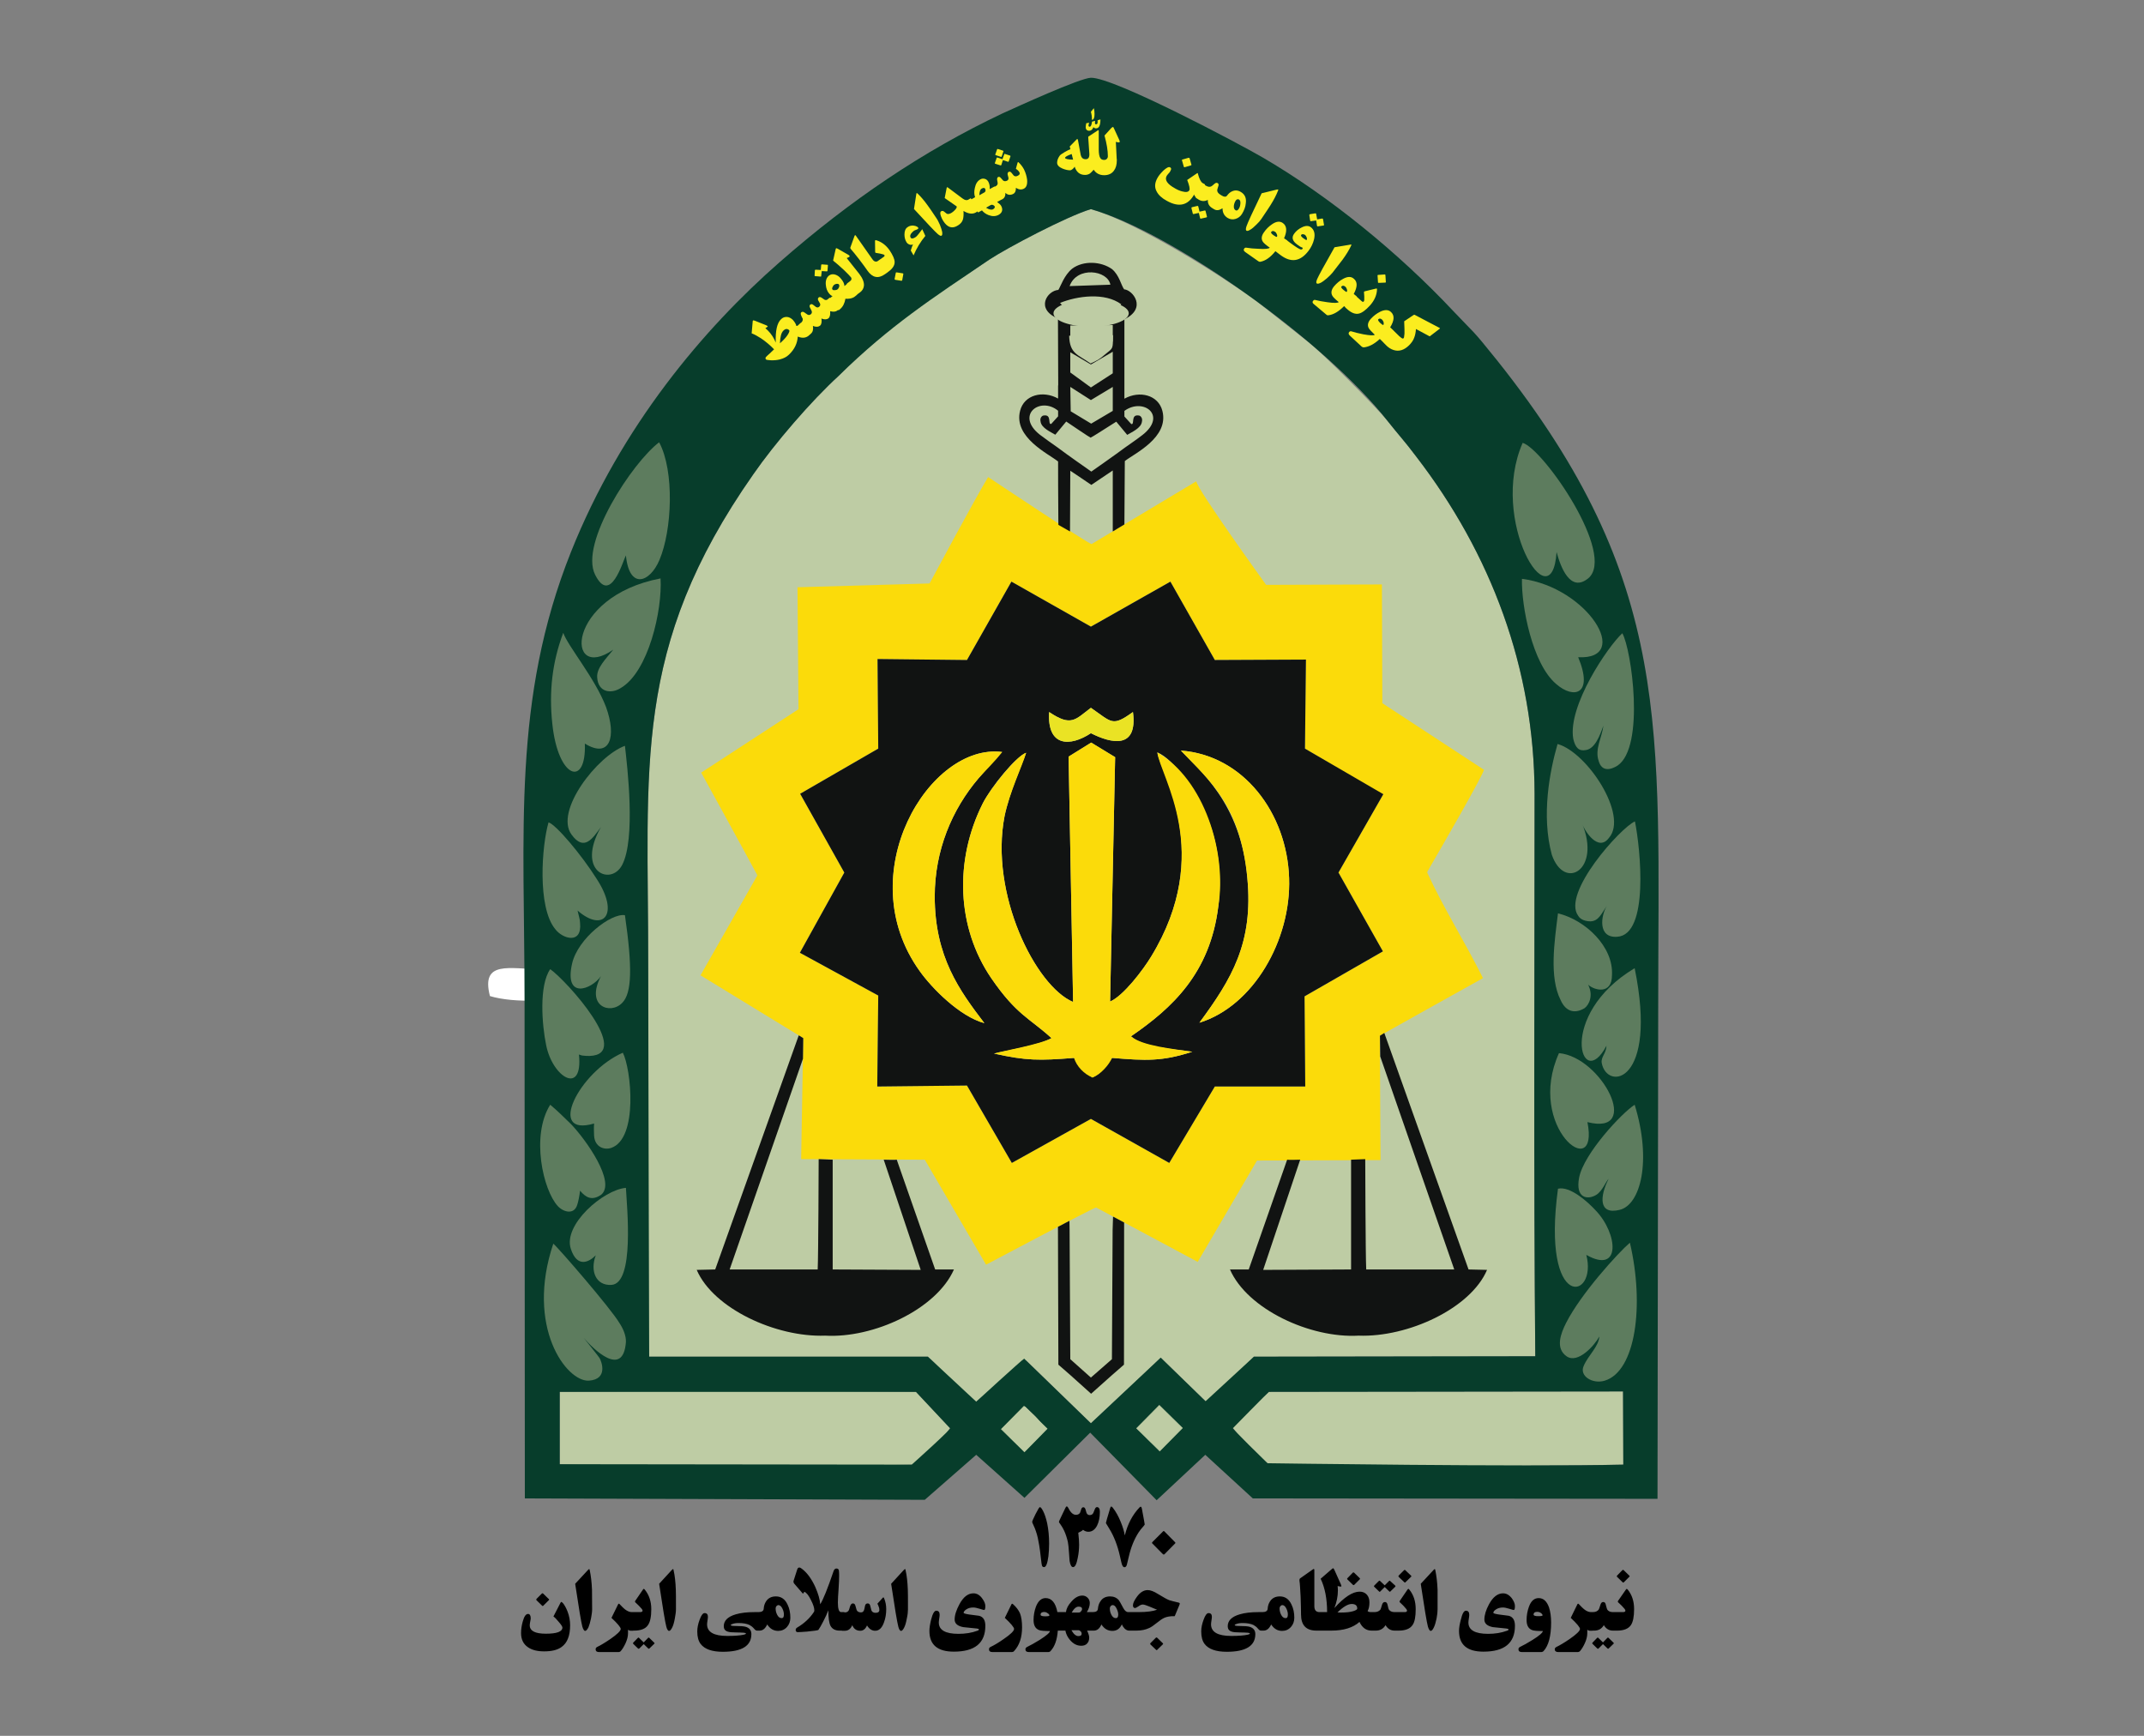 <?xml version="1.0" encoding="utf-8"?>
<!-- Generator: Adobe Illustrator 17.0.0, SVG Export Plug-In . SVG Version: 6.00 Build 0)  -->
<!DOCTYPE svg PUBLIC "-//W3C//DTD SVG 1.1//EN" "http://www.w3.org/Graphics/SVG/1.1/DTD/svg11.dtd">
<svg version="1.1" id="Layer_1" xmlns="http://www.w3.org/2000/svg" xmlns:xlink="http://www.w3.org/1999/xlink" x="0px" y="0px"
	 width="1190.551px" height="963.78px" viewBox="0 14.173 1190.551 963.78" enable-background="new 0 14.173 1190.551 963.78"
	 xml:space="preserve">
<rect x="0" y="14.173" width="1190.551" height="963.78" fill="#808080" stroke="none"/>
<g>
	<path fill-rule="evenodd" clip-rule="evenodd" fill="#FFFFFF" d="M272.059,567.218c13.701,4.124,37.754,3.036,48.963-1.478
		l0.467-13.468h-15.958h-5.371C283.269,552.272,266.844,547.056,272.059,567.218L272.059,567.218z"/>
	<path fill-rule="evenodd" clip-rule="evenodd" fill="#BECCA4" d="M593.003,691.144c0.233,0.233,0.622,0.467,0.622,1.011
		c0,0.778,0.314,0.778,0.314,1.322c1.164,5.683,0.622,69.827,0.386,75.274l11.21,10.121c5.916-2.569,8.174-5.449,12.221-11.91
		c0-14.634,5.683-83.37-9.341-83.37c-1.167,0-3.969,0.778-8.951,3.347C592.069,691.144,595.884,687.483,593.003,691.144
		L593.003,691.144z"/>
	<path fill-rule="evenodd" clip-rule="evenodd" fill="#BECCA4" d="M669.444,792.181c5.916-2.567,21.33-19.537,26.855-24.753
		l156.231-0.233c-0.933-102.362-0.389-209.474-0.389-312.303c-0.156-69.827-24.286-133.422-65.778-187.291
		c-6.227-8.329-10.429-12.768-15.723-19.536c-5.371-6.774-37.131-38.845-44.525-44.294l-29.113-22.964
		c-18.45-13.232-65.389-43.202-91.233-50.519c-13.154,3.891-46.783,21.639-56.512,28.099c-28.647,19.306-46.55,29.735-72.938,53.168
		c-4.048,3.425-6.539,7.316-10.51,11.21c-15.412,14.09-35.573,37.518-47.483,54.724c-67.723,96.602-58.226,162.299-58.381,272.991
		c0,31.76-1.557,199.511,0.544,216.948h154.75c9.342,8.096,17.514,20.317,26.856,24.989l27.712-22.886l35.962,34.874
		c0,0,38.378-35.654,38.767-36.432L669.444,792.181z"/>
	<path fill-rule="evenodd" clip-rule="evenodd" fill="#FBDB0A" d="M536.956,380.63l24.676-43.514l44.136,24.988l44.139-24.988
		l24.675,43.514l50.597-0.233l-0.545,49.43c0,0,45.772,27.4,43.514,25.297l-24.908,43.514l24.675,43.75l-43.514,24.986l0.389,50.052
		h-50.208l-25.299,42.425l-43.514-24.444l-43.903,24.444l-24.91-42.97l-49.819,0.545l0.546-50.519l-43.514-23.741l24.676-44.528
		l-24.521-43.745l43.359-25.066l-0.39-49.744L536.956,380.63z M444.869,657.748l68.657,0.311l34.018,58.304
		c0,0,59.394-31.527,61.105-31.76l56.437,30.204l32.927-56.282l68.58-0.233l-0.389-69.044c0,0,51.53-28.88,57.29-31.993
		c-10.507-21.097-21.328-37.754-30.979-58.618c0.155-0.545,0.544-1.867,0.544-1.322c0.155,0.233,0.544-1.011,0.778-1.322
		c5.294-9.107,29.269-50.522,30.202-54.413l-56.435-36.976c0,0-0.233-64.375-0.233-65.934l-64.298,0.236
		c0,0-38.767-53.635-38.767-57.526l-58.146,34.873c-1.714,0-57.45-37.209-57.45-37.209c-6.849,11.21-32.538,59.084-32.538,59.084
		l-73.327,2.1l0.545,67.722l-54.023,35.185c0,0,23.819,43.283,31.214,57.059c-5.916,10.432-31.603,55.502-31.603,55.502
		l57.058,34.873L444.869,657.748L444.869,657.748z"/>
	<path fill-rule="evenodd" clip-rule="evenodd" fill="#111312" d="M655.746,430.915c34.638,2.569,58.926,34.64,60.093,70.838
		c1.169,34.404-19.928,71.069-49.819,80.254c17.903-24.286,30.046-44.292,26.622-80.254
		C689.217,459.795,665.475,441.347,655.746,430.915L655.746,430.915z M605.924,426.477l13.312,8.099l-2.803,135.678
		c7.396-3.114,18.448-17.748,22.808-24.986c35.185-57.604,5.138-101.895,3.425-113.341c9.651,3.894,20.706,21.642,27.01,34.643
		c6.463,13.543,9.107,33.082,6.852,50.83c-4.594,37.209-25.688,56.512-48.497,72.16c6.849,6.227,23.353,7.005,34.018,8.563
		c-16.737,5.449-25.844,4.98-44.528,3.425c-0.389,0.467-0.7,1.011-0.933,1.011c-4.514,5.216-3.969,6.774-10.041,9.888
		c-3.269-2.569-7.241-5.994-10.121-10.898c-19.382,1.555-26.622,1.555-44.447-2.414c6.227-1.555,25.454-4.672,31.916-8.563
		c-11.599-10.665-19.384-12.765-33.472-33.315c-19.228-28.18-20.551-65.389-4.749-96.913c4.592-9.11,18.293-26.077,24.132-28.18
		c-2.492,7.082-9.263,21.95-11.988,35.185c-8.33,42.967,17.126,94.344,38.065,103.14l-2.491-136.222L605.924,426.477z
		 M519.053,511.872c0,33.629,13.857,52.388,27.556,70.369c-13.7-3.658-29.269-19.537-35.886-28.88
		c-38.842-53.943,5.449-126.884,45.772-121.665c-4.359,4.436-8.952,9.885-13.078,14.557
		C528.55,463.689,519.053,486.419,519.053,511.872L519.053,511.872z M582.573,409.51c12.375,8.327,14.477,4.202,23.196-2.336
		c11.754,8.096,11.754,10.663,23.353,2.336c2.724,20.861-11.988,17.514-23.353,11.754
		C594.326,428.815,581.405,429.046,582.573,409.51L582.573,409.51z M536.956,380.63l-49.663-0.547l0.39,49.744l-43.359,25.066
		l24.521,43.745l-24.676,44.528l43.514,23.741l-0.546,50.519l49.819-0.545l24.91,42.97l43.903-24.444l43.514,24.444l25.299-42.425
		h50.208l-0.389-50.052l43.514-24.986l-24.675-43.75l24.908-43.514l-43.514-25.297l0.545-49.43l-50.597,0.233l-24.675-43.514
		l-44.139,24.988l-44.136-24.988L536.956,380.63L536.956,380.63z"/>
	<path fill-rule="evenodd" clip-rule="evenodd" fill="#FBDB0A" d="M593.392,434.265l2.491,136.222
		c-20.939-8.796-46.394-60.173-38.065-103.14c2.725-13.234,9.885-27.869,11.988-35.185c-4.359,0.855-19.539,19.07-24.132,28.18
		c-15.802,31.524-14.479,68.733,4.749,96.913c14.089,20.55,20.939,21.872,33.472,33.315c-6.071,3.425-26.623,7.008-31.916,8.563
		c17.826,3.969,25.065,3.969,44.447,2.414c1.325,4.669,5.682,9.107,10.276,10.898c4.591-1.791,9.107-7.007,10.818-10.898
		c18.684,1.555,27.791,2.025,44.528-3.425c-10.665-1.558-28.18-3.347-34.018-8.563c22.808-15.648,43.903-34.951,48.497-72.16
		c4.902-30.202-8.018-70.605-33.862-85.473c1.48,13.312,31.76,55.737-3.425,113.341c-4.361,7.238-15.412,21.872-22.808,24.986
		l2.803-135.678l-13.312-8.099L593.392,434.265z"/>
	<path fill-rule="evenodd" clip-rule="evenodd" fill="#BECCA4" d="M509.011,827.369c7.006-3.661,13.466-11.754,18.449-20.317
		l-18.838-20.084c-61.418-0.78-135.212-0.547-197.798,0v40.165C343.207,828.924,470.402,828.146,509.011,827.369L509.011,827.369z"
		/>
	<path fill-rule="evenodd" clip-rule="evenodd" fill="#BECCA4" d="M684.703,807.052c3.736,5.214,9.885,10.663,14.634,15.645
		c3.425,3.347,3.425,4.436,10.274,4.905c24.677,1.322,169.773,0.311,191.804-0.233l-0.155-40.634l-196.631,0.233
		C704.084,787.279,687.114,802.38,684.703,807.052L684.703,807.052z"/>
	<path fill-rule="evenodd" clip-rule="evenodd" fill="#111312" d="M445.882,602.013c0,0.311,0.156-11.443,0.156-11.443l-2.492-1.555
		L397.152,719.01l-10.275,0.233c9.185,21.408,43.981,37.52,71.304,36.51c26.856,1.555,61.808-14.634,71.537-36.743
		c-4.592,0-8.951,0-10.431,0l-21.328-60.951c0,0-0.546,0.233-7.24,0l20.55,61.184l-48.885-0.233c0,0,0-62.506,0-60.951l-7.784-0.311
		c0,0-0.155,53.713-0.546,61.262H405.17L445.882,602.013L445.882,602.013z"/>
	<path fill-rule="evenodd" clip-rule="evenodd" fill="#FBDB0A" d="M519.053,511.872c0-25.453,9.497-48.183,24.365-65.62
		c4.126-4.672,8.718-8.877,13.078-14.557c-40.323-5.219-84.614,67.722-45.772,121.665c6.617,9.343,22.186,25.222,35.886,28.88
		C532.91,564.26,519.053,545.501,519.053,511.872L519.053,511.872z"/>
	<path fill-rule="evenodd" clip-rule="evenodd" fill="#FBDB0A" d="M655.746,430.915c15.412,16.426,32.926,29.657,36.895,70.838
		c3.425,35.962-8.718,55.968-26.622,80.254c29.891-9.185,50.988-45.85,49.819-80.254
		C714.672,465.555,690.383,433.484,655.746,430.915L655.746,430.915z"/>
	<path fill-rule="evenodd" clip-rule="evenodd" fill="#EAE324" d="M582.573,409.51c-1.168,19.537,11.753,19.306,23.196,11.754
		c11.365,5.76,26.077,9.107,23.353-11.754c-11.599,8.327-11.599,5.76-23.353-2.336C597.05,413.712,594.948,417.836,582.573,409.51
		L582.573,409.51z"/>
	<path fill-rule="evenodd" clip-rule="evenodd" fill="#BECCA4" d="M556.496,807.052c2.88,5.214,6.85,9.652,12.922,11.676
		c5.916-6.463,7.472-6.463,10.275-11.676c-3.036-5.76-6.071-7.552-10.431-11.99C563.346,797.631,559.765,801.602,556.496,807.052
		L556.496,807.052z"/>
	<path fill-rule="evenodd" clip-rule="evenodd" fill="#BECCA4" d="M632.549,807.052c3.036,4.669,7.083,9.107,11.832,11.676
		l11.365-11.99l-11.99-11.676L632.549,807.052z"/>
	<path fill-rule="evenodd" clip-rule="evenodd" fill="#111312" d="M766.438,600.769c0,0.233-0.156-11.521-0.156-11.521l2.411-1.558
		l46.783,131.32l10.276,0.233c-9.107,21.408-43.903,37.52-71.302,36.51c-26.78,1.555-61.809-14.634-71.46-36.743
		c4.513,0,8.951,0,10.429,0l21.331-60.951c0,0,0.544,0.233,7.238,0l-20.55,61.184l48.808-0.233c0,0,0-62.506,0-60.951l7.863-0.311
		c0,0,0.155,53.713,0.544,61.262h48.886L766.438,600.769L766.438,600.769z"/>
	<polygon fill-rule="evenodd" clip-rule="evenodd" fill="#111312" points="587.476,695.346 593.859,691.999 593.939,697.06 
		594.326,768.829 605.769,779.027 617.445,768.829 617.837,697.06 618.07,689.664 624.219,692.933 624.141,771.864 617.445,777.703 
		605.924,787.979 605.924,788.057 605.924,787.979 605.846,788.057 605.846,787.979 594.406,777.703 587.71,771.864 	"/>
	<path fill-rule="evenodd" clip-rule="evenodd" fill="#111312" d="M605.613,257.173L605.613,257.173
		c0.703-0.236,8.33-5.138,12.143-7.552l0,0l0,0l2.102-1.325l6.072,7.319c2.102-1.322,7.785-3.661,8.174-7.319
		c0.545-2.102-0.933-3.424-1.711-3.424c-4.749-0.778-2.103,5.216-4.205,4.749l-3.814-4.205v-3.111
		c10.352-7.552,23.975,2.411,10.118,13.31c-4.358,3.347-5.371,3.891-9.729,7.007c-5.06,3.814-16.892,12.063-18.761,13.387
		c-1.555-1.089-13.7-9.574-18.837-13.468c-4.359-3.113-5.294-3.658-9.731-7.005c-13.855-10.899,0.233-21.486,10.119-13.312v3.116
		l-3.813,4.202c-2.103,0.545,0.544-5.449-4.204-4.671c-0.779,0-2.258,1.247-1.712,3.349c0.389,3.658,6.071,5.991,8.172,7.316
		l6.072-7.316C593.47,249.154,605.38,257.248,605.613,257.173L605.613,257.173z M606.002,283.406l11.912-8.018v33.86l6.46-3.891
		l0.233-35.185c5.138-4.127,24.675-12.998,20.861-27.866c-2.258-8.877-12.687-11.446-21.095-6.774v-44.058
		c12.765-6.23,4.591-16.348-0.155-16.659c-1.714-2.336-2.647-7.785-6.696-11.21c-6.071-4.358-15.956-4.905-22.183-0.233
		c-4.438,3.658-6.306,9.654-7.63,11.754c-6.305,0.469-12.922,10.665-0.233,15.879l0.156,37.056l-0.078,0.155v7.238
		c-8.407-4.669-18.838-2.102-21.094,6.771c-3.815,14.868,15.958,23.975,21.094,28.18c0,0,0,23.353,0.156,35.185l6.46,3.658
		c0-11.285,0.156-22.494,0.156-33.704C598.142,278.032,602.188,280.837,606.002,283.406L606.002,283.406z M594.326,228.993
		l11.443,7.316l12.146-7.316v13.312l0,0l0,0l-11.99,7.082l-11.363-6.852C594.562,238.178,594.326,233.584,594.326,228.993
		L594.326,228.993z M594.326,220.975v-11.21l11.443,6.774l12.146-7.085v11.987l-12.146,7.863L594.326,220.975L594.326,220.975z
		 M617.914,203.771l-12.146,5.683l-11.443-5.994v-8.563l23.589-0.233V203.771L617.914,203.771z M588.644,182.363
		c9.497-3.888,24.909-5.991,34.017,0.78C617.914,189.681,595.65,191.784,588.644,182.363L588.644,182.363z M593.939,173.025
		c4.047-11.21,21.172-8.877,22.65-0.78L593.939,173.025z"/>
	<path fill-rule="evenodd" clip-rule="evenodd" fill="#073D2B" d="M684.703,807.052c0,0,19.381-19.773,19.925-20.084l196.631-0.233
		l0.155,40.634c-54.568,1.322-197.564-0.78-197.564-0.78S682.601,805.96,684.703,807.052L684.703,807.052z M632.549,807.052
		l11.207-11.99l11.99,11.676l-11.365,11.99C639.631,816.159,635.584,811.721,632.549,807.052L632.549,807.052z M556.496,807.052
		c0.778,1.011,12.766-11.99,12.766-11.99c4.359,4.438,7.395,6.23,10.431,11.99c-2.802,5.214-4.359,5.214-10.275,11.676
		C563.346,816.703,556.496,807.052,556.496,807.052L556.496,807.052z M506.287,827.369l-195.462-0.236v-40.165h197.798
		l18.838,20.084C530.263,805.96,506.287,827.369,506.287,827.369L506.287,827.369z M669.444,792.181l-24.908-24.208l-38.767,36.432
		l-37.052-35.887c-1.401,0.78-26.622,23.9-26.622,23.9l-26.856-24.989h-154.75c0,0-0.544-185.188-0.544-216.948
		c0.155-110.692-9.342-176.389,58.381-272.991c11.91-17.206,32.071-40.634,47.483-54.724c28.724-28.102,51.921-42.97,83.448-64.378
		c9.729-6.46,43.358-24.208,56.512-28.099c44.45,12.532,129.686,72.938,164.871,117.777c5.294,6.769,9.496,11.207,15.723,19.536
		c41.492,53.868,65.622,117.463,65.778,187.291c0,102.829-0.545,209.941,0.389,312.303l-156.231,0.233L669.444,792.181
		L669.444,792.181z M291.441,846.127l222.085,0.778l28.569-24.986l26.777,23.897l36.508-36.198l36.898,37.52l27.01-25.219
		l26.388,24.208l224.733,0.233l0.389-274.005c0-154.206,8.796-234.696-89.519-358.155c-14.868-18.526-11.599-13.854-24.364-27.399
		c-29.816-31.76-68.425-63.519-106.101-85.392c-12.143-7.084-82.123-44.293-95.046-44.06c-6.305,0.235-41.1,16.191-49.04,19.772
		c-44.136,20.861-84.614,48.262-123.769,82.591c-42.268,36.976-88.04,91.153-115.83,160.744
		c-32.849,82.281-25.844,155.531-25.844,250.03L291.441,846.127L291.441,846.127z"/>
	
		<polygon fill-rule="evenodd" clip-rule="evenodd" fill="#BECCA4" stroke="#BECCA4" stroke-width="0.51" stroke-miterlimit="10" points="
		568.639,795.062 581.327,807.44 568.872,820.128 556.184,807.674 	"/>
	
		<polygon fill-rule="evenodd" clip-rule="evenodd" fill="#BECCA4" stroke="#BECCA4" stroke-width="0.51" stroke-miterlimit="10" points="
		643.756,794.595 656.446,807.052 643.989,819.661 631.302,807.207 	"/>
	<path fill-rule="evenodd" clip-rule="evenodd" fill="#5D7C5E" d="M323.201,600.222c1.557,0.236,3.036,0.236,4.204,0.236
		c23.976-0.78-12.376-41.414-21.874-48.186c-6.305,9.107-4.592,30.982-2.257,42.189c3.58,17.984,20.55,28.18,18.215,5.216
		 M329.896,637.976c-0.233,3.114,0,5.216,0,6.774c0.389,6.227,5.527,8.094,9.496,6.771c15.18-5.216,11.054-43.981,6.462-52.855
		C321.489,609.332,303.274,645.76,329.896,637.976L329.896,637.976z"/>
	<path fill-rule="evenodd" clip-rule="evenodd" fill="#5D7C5E" d="M347.566,322.559c1.868,19.228,13.311,15.101,18.605,2.569
		c7.084-16.659,8.407-49.508-0.156-65.386c-14.867,11.207-44.293,56.043-35.575,73.48
		C339.003,350.428,345.854,325.673,347.566,322.559L347.566,322.559z"/>
	<path fill-rule="evenodd" clip-rule="evenodd" fill="#5D7C5E" d="M324.136,756.997c5.138,5.994,21.874,22.653,23.431,2.336
		c0.155-3.58-1.557-7.549-3.658-10.665c-4.516-7.782-34.018-41.878-36.665-43.981c-15.568,46.316,7.395,76.832,19.773,76.054
		c10.819-0.78,7.006-10.665,5.916-12.535C332.932,767.973,324.136,756.997,324.136,756.997L324.136,756.997z"/>
	<path fill-rule="evenodd" clip-rule="evenodd" fill="#5D7C5E" d="M340.56,374.869c-4.204,5.214-9.341,10.196-8.952,15.412
		c0.545,8.563,7.941,9.11,12.922,5.994c15.569-8.874,23.353-43.514,22.262-60.951C313.938,345.445,313.705,393.631,340.56,374.869
		L340.56,374.869z"/>
	<path fill-rule="evenodd" clip-rule="evenodd" fill="#5D7C5E" d="M333.711,473.34c-14.09,24.753,5.448,33.082,11.754,21.095
		c7.628-14.557,2.88-54.646,1.557-66.167c-15.258,5.527-39.233,36.198-29.659,49.274
		C324.369,487.197,329.117,479.645,333.711,473.34L333.711,473.34z"/>
	<path fill-rule="evenodd" clip-rule="evenodd" fill="#5D7C5E" d="M324.758,427.024c13.857,8.563,17.827-3.658,11.756-20.317
		c-6.073-15.957-21.252-33.863-23.743-41.181c-6.072,16.115-8.017,32.54-6.072,50.522
		C309.89,446.794,325.692,451.465,324.758,427.024L324.758,427.024z"/>
	<path fill-rule="evenodd" clip-rule="evenodd" fill="#5D7C5E" d="M322.112,526.74c0-2.103-0.779-4.125-1.401-7.005
		c14.322,12.454,23.586,2.1,10.508-17.748c-8.174-13.001-22.419-29.969-26.622-31.216c-3.659,12.454-6.462,47.094,3.814,59.393
		C312.382,535.38,323.201,538.727,322.112,526.74L322.112,526.74z"/>
	<path fill-rule="evenodd" clip-rule="evenodd" fill="#5D7C5E" d="M322.112,675.263c3.191,3.894,6.616,5.683,11.598,2.336
		c8.718-6.771-8.563-30.982-16.737-39.39c-4.048-3.891-7.084-7.005-11.443-10.663c-10.819,17.204-3.97,47.405,4.204,56.279
		c3.191,3.424,9.107,4.983,10.821-0.778C321.1,681.49,321.722,678.376,322.112,675.263L322.112,675.263z"/>
	<path fill-rule="evenodd" clip-rule="evenodd" fill="#5D7C5E" d="M333.711,556.164c-8.796,16.659,5.137,21.642,11.754,14.868
		c5.526-5.447,5.683-20.084,1.557-48.728c-7.63-1.247-26.077,12.765-29.346,26.855C313.159,569.242,328.339,563.715,333.711,556.164
		L333.711,556.164z"/>
	<path fill-rule="evenodd" clip-rule="evenodd" fill="#5D7C5E" d="M330.831,711.15c-3.27,8.641,0,16.967,8.718,16.423
		c12.921-0.778,8.562-43.203,8.017-53.865c-12.533,1.011-35.029,20.55-30.592,33.86C320.555,718.465,327.249,714.808,330.831,711.15
		L330.831,711.15z"/>
	<path fill-rule="evenodd" clip-rule="evenodd" fill="#5D7C5E" d="M892.074,594.775c-0.155,4.358-3.191,6.227-2.647,9.574
		c2.88,15.645,31.371,11.521,18.292-52.621C864.128,577.805,878.062,621.552,892.074,594.775L892.074,594.775z M865.686,598.9
		c-18.606,41.412,22.653,72.705,15.801,38.298C912.08,644.983,889.428,601.002,865.686,598.9L865.686,598.9z"/>
	<path fill-rule="evenodd" clip-rule="evenodd" fill="#5D7C5E" d="M864.361,320.693c2.258,8.327,7.552,22.65,17.515,14.632
		c15.959-13.076-24.908-71.925-36.351-75.271C826.685,303.02,861.715,360.546,864.361,320.693L864.361,320.693z"/>
	<path fill-rule="evenodd" clip-rule="evenodd" fill="#5D7C5E" d="M869.888,767.196c6.227,4.436,15.57-5.994,18.215-10.976
		c-0.389,5.76-6.227,10.432-8.718,16.426c-2.489,5.449,4.905,10.196,11.754,8.096c17.126-5.216,22.108-41.725,13.934-76.599
		c-6.694,5.76-27.244,28.413-35.418,44.525C866.619,754.664,863.584,762.757,869.888,767.196L869.888,767.196z"/>
	<path fill-rule="evenodd" clip-rule="evenodd" fill="#5D7C5E" d="M876.349,379.074c30.204,1.555,5.294-38.845-31.213-43.514
		c-0.389,14.868,5.682,47.172,18.992,58.382C873.86,402.502,885.067,399.933,876.349,379.074L876.349,379.074z"/>
	<path fill-rule="evenodd" clip-rule="evenodd" fill="#5D7C5E" d="M878.451,471.238c1.48,4.438,9.107,16.19,15.023,8.096
		c10.821-12.454-11.987-47.408-28.569-52.077c-4.358,15.101-9.107,39.623-3.191,61.495
		C868.722,509.069,889.272,497.082,878.451,471.238L878.451,471.238z"/>
	<path fill-rule="evenodd" clip-rule="evenodd" fill="#5D7C5E" d="M880.709,430.604c4.905-0.778,7.63-7.785,9.651-13.545
		c-0.7,6.308-4.902,13.079-2.647,19.539c1.714,6.307,6.852,4.983,10.51,2.647c15.334-10.429,7.785-64.375,2.647-73.483
		c-8.019,7.316-30.438,40.398-27.247,58.615C874.793,429.357,876.74,431.384,880.709,430.604L880.709,430.604z"/>
	<path fill-rule="evenodd" clip-rule="evenodd" fill="#5D7C5E" d="M883.356,525.728c4.358-0.311,5.683-3.894,8.952-8.641
		c-3.425,5.527-5.138,17.981,5.683,17.204c17.904-1.014,12.921-48.963,9.885-64.064c-7.938,3.424-40.712,39.853-31.527,52.388
		C877.674,524.951,880.709,525.728,883.356,525.728L883.356,525.728z"/>
	<path fill-rule="evenodd" clip-rule="evenodd" fill="#5D7C5E" d="M893.241,668.725c-4.902,9.651-5.682,20.083,6.072,17.203
		c11.599-2.647,18.061-27.088,8.407-58.382c-7.238,4.669-28.177,27.088-30.824,40.401c-2.258,11.676,4.747,12.532,9.496,9.651
		C889.817,675.496,891.764,670.047,893.241,668.725L893.241,668.725z"/>
	<path fill-rule="evenodd" clip-rule="evenodd" fill="#5D7C5E" d="M879.932,573.911c2.491-1.867,4.98-7.005,1.944-12.998
		c3.738,3.347,13.234,5.449,13.234-5.216c1.011-15.879-14.79-30.746-29.969-34.407c-1.947,15.648-4.983,35.418,1.478,48.186
		C869.655,576.247,874.793,577.025,879.932,573.911L879.932,573.911z"/>
	<path fill-rule="evenodd" clip-rule="evenodd" fill="#5D7C5E" d="M886.003,686.161c-4.516-4.905-14.245-13.546-20.861-11.988
		c-9.343,68.814,22.184,61.728,15.723,36.74C900.249,721.89,898.535,699.16,886.003,686.161L886.003,686.161z"/>
	<path d="M582.573,871.271c0,2.411-0.156,4.747-0.39,6.927c-0.545,4.047-1.322,6.072-2.412,6.072c-0.624,0-1.012-0.311-1.168-0.856
		c-0.156-0.311-0.311-1.558-0.545-3.658c-0.39-3.427-0.701-5.996-1.012-7.707c-0.467-2.88-1.013-5.449-1.79-7.63
		c-0.39-1.167-0.857-2.414-1.479-3.658c-0.468-0.855-0.624-1.478-0.624-1.714c0-0.233,0.624-1.633,1.869-4.202
		c1.322-2.569,2.101-3.891,2.412-3.891c0.468,0,1.012,0.7,1.79,2.178c0.935,1.791,1.636,4.049,2.258,6.774
		C582.183,863.331,582.573,867.066,582.573,871.271L582.573,871.271z M610.751,853.601c0,3.036-0.544,5.602-1.555,7.627
		c-1.169,2.258-2.802,3.425-4.827,3.425c-1.089,0-2.102-0.389-2.958-1.089c-0.389,0.467-1.247,1.011-2.647,1.636
		c0.311,2.722,0.467,4.98,0.467,6.538c0,2.414-0.233,4.902-0.778,7.471c-0.622,3.347-1.478,5.061-2.569,5.061
		c-0.936,0-1.558-1.167-1.944-3.425c0-0.389-0.158-1.869-0.314-4.361c-0.156-2.725-0.389-4.747-0.622-6.071
		c-0.544-2.414-1.246-4.513-2.102-6.383c-0.544-1.167-1.167-2.258-1.946-3.347c-0.622-0.855-0.935-1.322-0.935-1.48
		c0-0.311,0.546-1.478,1.558-3.58l2.101-4.358c0.233-0.467,0.467-0.702,0.701-0.702c0.233,0,0.544,0.314,0.855,0.858
		c1.244,2.569,2.647,3.813,4.202,3.813c1.091,0,1.791-0.389,2.258-1.089c0.078-0.078,0.311-0.78,0.703-2.025
		c0.233-0.7,0.622-1.089,1.167-1.089c0.544,0,0.933,0.389,1.167,1.089c0.078,0.233,0.311,0.933,0.625,2.103
		c0.389,0.778,0.933,1.167,1.789,1.167s1.558-0.389,1.947-1.167c0.078-0.156,0.389-0.858,0.855-2.103
		c0.311-0.778,0.7-1.167,1.167-1.167C610.207,850.954,610.751,851.888,610.751,853.601L610.751,853.601z M635.662,860.606
		c0,0.078-0.311,0.544-0.936,1.244c-0.933,1.014-1.711,2.025-2.491,3.194c-2.411,3.736-4.202,8.171-5.369,13.232
		c-0.233,0.856-0.547,2.336-1.092,4.516c-0.233,1.011-0.7,1.555-1.4,1.555c-0.544,0-1.014-0.545-1.402-1.633
		c-0.078-0.236-0.467-1.714-1.089-4.594c-1.325-5.838-3.269-10.977-5.994-15.334l-1.791-2.958c0-0.311,0.778-3.036,2.336-8.174
		c0.156-0.7,0.389-1.011,0.622-1.011c0.233,0,0.544,0.156,0.858,0.622c1.711,2.178,3.191,4.824,4.435,7.938
		c1.089,2.647,1.869,5.138,2.258,7.474c1.555-6.383,4.358-11.598,8.252-15.645c0.233-0.155,0.389-0.311,0.544-0.311
		c0.311,0,0.545,0.389,0.7,1.244C635.115,857.415,635.662,860.295,635.662,860.606L635.662,860.606z M652.396,871.271l-5.76,5.838
		c-0.311,0.233-0.545,0.233-0.855,0l-5.916-5.994c-0.233-0.155-0.233-0.392,0-0.702l5.994-5.994c0.233-0.233,0.467-0.233,0.7,0
		l5.838,5.916C652.788,870.646,652.788,870.96,652.396,871.271L652.396,871.271z"/>
	<path d="M316.585,916.574c0,5.761-1.557,9.732-4.67,11.988c-2.258,1.714-5.527,2.491-9.731,2.491c-3.737,0-6.695-0.7-8.952-2.258
		c-2.569-1.711-3.893-4.358-3.893-7.86c0-2.102,0.311-4.205,0.935-6.46c0.778-2.802,1.712-4.205,2.958-4.205
		c0.933,0,1.479,0.856,1.479,2.492c0,0.389-0.156,1.011-0.311,1.869c-0.157,0.856-0.235,1.478-0.235,1.944
		c0,3.114,2.958,4.672,8.953,4.672c6.149,0,9.185-1.169,9.185-3.425c0-0.469-0.623-1.558-2.025-3.114
		c-1.244-1.558-2.257-2.569-2.958-3.036l3.815-7.396c0.233-0.467,0.389-0.7,0.545-0.7c0.157,0,0.39,0.233,0.857,0.622
		c0.857,1.011,1.712,2.491,2.569,4.594C316.117,911.358,316.585,914.005,316.585,916.574L316.585,916.574z M304.753,902.018
		c0.156,0.078,0.156,0.155,0.156,0.311c0,0.078,0,0.233-0.156,0.311l-3.036,3.036c-0.235,0.236-0.468,0.236-0.701,0l-3.036-2.958
		c-0.311-0.311-0.233-0.544,0-0.855l2.88-2.88c0.233-0.233,0.545-0.233,0.779,0L304.753,902.018z M328.806,907.7
		c0,1.325-0.233,3.036-0.622,5.061c-0.468,2.18-0.935,3.813-1.401,4.905c-0.701,1.322-1.246,2.022-1.868,2.022
		c-0.546,0-1.09-0.855-1.558-2.414c-0.622-2.333-1.946-10.196-3.969-23.742l6.927-7.471c0.39-0.467,0.701-0.703,0.857-0.703
		c0.078,0,0.233,0.158,0.311,0.625c0.623,3.036,1.09,6.616,1.246,10.818C328.728,898.049,328.806,901.707,328.806,907.7
		L328.806,907.7z M351.614,919.61h-1.246c-0.622,0-1.168-0.233-1.635-0.544v1.947c0,1.711-0.467,3.58-1.401,5.605
		c-0.857,1.789-1.712,3.269-2.647,4.28c-0.311,0.389-0.778,0.544-1.401,0.544h-10.664c-1.246,0-1.868-0.544-1.868-1.555
		c0-0.544,0.233-0.936,0.778-1.247c1.946-0.933,4.437-2.411,7.395-4.435c3.815-2.647,5.76-4.516,5.76-5.605
		c0-0.855-1.712-2.958-5.137-6.149l3.658-7.474c0.233-0.467,0.467-0.544,0.857-0.155c1.401,1.48,2.412,2.491,2.958,2.88
		c1.323,1.014,2.568,1.558,3.814,1.558h0.779V919.61z M361.656,907.623c0,4.205-0.623,7.163-1.868,8.874
		c-1.323,2.025-3.97,3.036-7.707,3.036h-1.79v-10.274h5.137c0.935,0,1.401-0.311,1.401-0.78c0-0.233-0.155-0.544-0.389-0.933
		c-1.012-1.167-2.179-2.414-3.658-3.736c-0.233-0.233-0.233-0.544,0-0.855l4.203-6.152c0.233-0.311,0.389-0.467,0.545-0.467
		c0.078,0,0.311,0.156,0.544,0.467C360.41,899.682,361.656,903.265,361.656,907.623L361.656,907.623z M363.29,926.229
		c0.233,0.155,0.233,0.389,0,0.622l-2.725,2.647c-0.155,0.155-0.389,0.155-0.544,0l-2.569-2.491l-2.492,2.491
		c-0.233,0.155-0.389,0.155-0.622,0l-2.725-2.647c-0.156-0.233-0.156-0.467,0.078-0.7l2.491-2.569c0.233-0.233,0.467-0.233,0.7,0
		l2.569,2.489l2.414-2.489c0.233-0.233,0.467-0.233,0.7,0L363.29,926.229z M375.356,907.7c0,1.325-0.233,3.036-0.622,5.061
		c-0.389,2.18-0.857,3.813-1.401,4.905c-0.624,1.322-1.246,2.022-1.79,2.022c-0.623,0-1.168-0.855-1.557-2.414
		c-0.623-2.333-1.947-10.196-3.97-23.742l6.849-7.471c0.468-0.467,0.701-0.703,0.857-0.703c0.155,0,0.233,0.158,0.311,0.625
		c0.701,3.036,1.09,6.616,1.246,10.818C375.356,898.049,375.356,901.707,375.356,907.7L375.356,907.7z M421.75,919.532h-1.401
		c-0.467,0-1.012-0.311-1.635-1.089c-0.778-0.933-1.634-1.558-2.491-2.025c-1.479-0.7-3.425-1.089-5.994-1.089
		c-1.401,0-2.647,0.156-3.58,0.545c-0.546,0.155-0.857,0.389-0.857,0.544c0,0.389,0.857,0.544,2.569,0.544
		c2.802,0,4.748,0.156,5.76,0.467c2.023,0.625,3.114,1.947,3.114,4.049c0,6.538-5.294,9.807-15.88,9.807
		c-5.994,0-10.12-1.478-12.299-4.358c-1.246-1.636-1.869-3.971-1.869-6.93c0-2.1,0.468-4.28,1.323-6.538
		c0.857-2.414,1.79-3.658,2.725-3.658c1.246,0,1.868,0.7,1.868,2.025c0,0.467-0.078,1.167-0.233,2.1
		c-0.155,0.936-0.233,1.636-0.233,2.102c0,4.28,3.737,6.46,11.21,6.46c3.97,0,7.006-0.233,9.185-0.7
		c0.779-0.156,1.168-0.389,1.168-0.622c0-0.233-0.389-0.389-1.168-0.467c-1.401-0.078-2.802-0.156-4.281-0.156
		c-2.257,0-3.813-0.155-4.67-0.469c-1.479-0.467-2.18-1.478-2.18-2.958c0-3.114,2.18-5.291,6.617-6.616
		c2.88-0.855,6.383-1.244,10.431-1.244h2.802V919.532z M438.875,912.372c0,2.022-0.623,3.736-1.868,5.138
		c-1.324,1.477-2.958,2.177-4.905,2.177c-2.49,0-4.515-1.167-6.071-3.58c-1.09,2.336-2.491,3.425-4.204,3.425h-1.479v-10.274h0.779
		c1.868,0,2.88-0.625,2.958-1.869c0.078-1.555,0.544-2.958,1.323-4.124c1.246-1.869,3.036-2.725,5.448-2.725
		c2.88,0,5.061,1.478,6.462,4.513C438.409,907.234,438.875,909.725,438.875,912.372L438.875,912.372z M435.294,910.58
		c0-1.011-0.233-2.025-0.778-3.191c-0.623-1.322-1.401-2.025-2.258-2.025c-0.389,0-0.778,0.233-1.089,0.547
		c-0.313,0.389-0.468,0.778-0.468,1.244c0,1.167,0.233,2.336,0.779,3.425c0.622,1.325,1.479,2.025,2.569,2.025
		C434.905,912.605,435.294,911.983,435.294,910.58L435.294,910.58z M468.845,919.532h-2.569c-2.492,0-4.204-0.933-5.138-2.725
		c-0.778-1.633-1.168-4.436-1.168-8.563c-0.622,1.714-1.557,3.739-2.802,6.149c-1.089,2.18-2.023,3.738-2.723,4.749
		c-0.235,0.233-2.336,0.544-6.306,0.933c-2.412,0.156-4.126,0.314-5.137,0.314c-0.779,0-1.168-0.469-1.168-1.247
		c0-0.545,0.311-1.011,0.857-1.322c4.047-2.414,7.082-5.294,9.263-8.64c0.156-0.156,0.233-0.467,0.233-0.936
		c0-1.4-0.622-3.269-1.868-5.683c-1.246-2.569-2.491-4.125-3.659-4.591l-0.778,1.089l-4.905-5.682
		c-0.311-0.467-0.467-0.933-0.311-1.478l1.946-6.072c0.234-0.858,0.623-1.325,1.168-1.325c0.468,0,0.935,0.233,1.401,0.622
		c2.958,2.18,5.449,5.605,7.551,10.199c1.636,3.736,2.569,6.927,2.724,9.574c1.557-2.336,4.048-8.485,7.473-18.526
		c0.313-0.855,0.857-1.325,1.558-1.325c0.933,0,1.4,0.547,1.4,1.636c0.079,0.778,0.079,1.555,0.079,2.258
		c0,1.711-0.079,4.202-0.313,7.549c-0.233,3.269-0.389,5.76-0.389,7.474c0,3.502,0.622,5.294,1.79,5.294h1.791V919.532z
		 M492.12,907.545c0,2.647-0.39,5.138-1.246,7.396c-1.09,3.114-2.725,4.669-4.905,4.669c-1.79,0-3.347-1.011-4.515-2.958
		c-0.855,1.947-2.101,2.958-3.736,2.958c-2.18,0-3.659-1.089-4.437-3.114c-0.857,2.025-2.258,3.114-4.048,3.114h-1.712v-10.196
		h1.712c1.012,0,1.79-0.467,2.179-1.325c0.233-0.778,0.468-1.478,0.701-2.255c0.389-0.936,0.856-1.402,1.479-1.402
		c0.7,0,1.168,0.389,1.401,1.244l0.7,2.414c0.39,0.858,1.168,1.325,2.414,1.325c0.857,0,1.401-0.467,1.712-1.325
		c0.155-0.467,0.311-1.244,0.544-2.414c0.235-0.855,0.701-1.244,1.479-1.244c0.701,0,1.168,0.389,1.401,1.322l0.623,2.491
		c0.389,0.936,1.168,1.403,2.335,1.403c1.401,0,2.102-0.545,2.102-1.558c0-0.622-0.078-1.244-0.389-1.867
		c-0.078-0.389-0.312-0.936-0.701-1.636l2.958-3.269c0.311-0.311,0.546-0.311,0.701,0.078
		C491.73,903.42,492.12,905.442,492.12,907.545L492.12,907.545z M504.186,907.7c0,1.325-0.156,3.036-0.624,5.061
		c-0.389,2.18-0.855,3.813-1.401,4.905c-0.622,1.322-1.245,2.022-1.79,2.022c-0.622,0-1.168-0.855-1.557-2.414
		c-0.622-2.333-1.946-10.196-3.97-23.742l6.85-7.471c0.467-0.467,0.701-0.703,0.857-0.703c0.156,0,0.233,0.158,0.311,0.625
		c0.7,3.036,1.09,6.616,1.246,10.818C504.186,898.049,504.186,901.707,504.186,907.7L504.186,907.7z M547.154,916.885
		c0,9.576-5.838,14.323-17.514,14.323c-9.029,0-13.544-3.813-13.544-11.521c0-1.555,0.311-3.658,0.934-6.227
		c0.855-3.347,1.79-4.983,2.88-4.983c1.245,0,1.868,0.78,1.868,2.258c0,0.467-0.078,1.169-0.233,2.102
		c-0.155,1.011-0.233,1.711-0.233,2.18c0,4.202,3.658,6.305,10.897,6.305c3.815,0,7.317-0.544,10.509-1.714
		c0.546-0.155,0.857-0.389,0.857-0.7c0-0.311-0.389-0.467-1.168-0.544l-7.55-0.778c-3.191-0.625-4.748-2.025-4.748-4.205
		c0-2.491,0.933-5.294,2.646-8.485c2.18-4.047,4.749-6.072,7.785-6.072c1.946,0,3.58,1.011,4.904,2.88
		c1.168,1.558,1.712,2.958,1.712,4.205c0,1.478-0.233,2.178-0.7,2.178c-0.155,0-1.012-0.233-2.491-0.7
		c-1.479-0.467-2.647-0.7-3.58-0.7c-1.557,0-2.88,0.389-3.97,1.167c-0.857,0.622-1.323,1.247-1.323,1.792
		c0,0.311,1.09,0.622,3.114,0.933c3.191,0.389,4.983,0.622,5.371,0.7C545.987,911.827,547.154,913.694,547.154,916.885
		L547.154,916.885z M567.548,917.666c0,5.682-1.479,10.04-4.437,13.232c-0.311,0.389-0.778,0.544-1.401,0.544h-10.664
		c-1.246,0-1.868-0.544-1.868-1.555c0-0.544,0.233-0.936,0.778-1.247c2.025-0.933,4.515-2.411,7.395-4.435
		c3.893-2.647,5.76-4.516,5.76-5.605c0-0.855-1.712-2.958-5.137-6.149l3.658-7.474c0.233-0.467,0.468-0.467,0.857-0.155
		c1.868,1.636,3.114,3.347,3.893,5.06C567.16,911.827,567.548,914.474,567.548,917.666L567.548,917.666z M589.812,919.532h-2.414
		c-0.389,5.138-1.712,8.874-4.048,11.365c-0.311,0.389-0.778,0.544-1.401,0.544h-10.664c-1.246,0-1.868-0.544-1.868-1.555
		c0-0.544,0.311-0.936,0.855-1.247c1.947-0.933,4.281-2.255,7.084-3.969c3.659-2.336,5.605-3.969,5.683-4.905
		c-3.114,0-5.059-0.155-6.071-0.544c-2.024-0.778-3.036-2.647-3.036-5.527c0-2.647,0.467-5.138,1.323-7.471
		c1.246-3.191,3.036-4.749,5.37-4.749c3.348,0,5.527,2.569,6.539,7.785h2.647V919.532z M582.728,911.125
		c0-0.467-0.389-0.933-1.09-1.322c-0.622-0.467-1.246-0.622-1.712-0.622c-1.401,0-2.101,0.467-2.101,1.555
		c0,0.544,0.855,0.858,2.568,0.858C581.949,911.594,582.728,911.436,582.728,911.125L582.728,911.125z M607.327,919.532h-3.658
		c0.778,1.714,1.167,2.958,1.167,3.816c0,1.4-0.389,2.567-1.167,3.347c-0.78,0.855-1.869,1.244-3.269,1.244
		c-2.414,0-4.438-1.089-6.23-3.191c-1.4-1.636-2.257-3.425-2.568-5.216h-3.036v-10.274h3.347c0.233-1.869,1.168-3.816,2.959-5.76
		c1.947-2.258,3.969-3.425,6.149-3.425c1.167,0,2.1,0.389,2.958,1.245c0.778,0.778,1.167,1.791,1.167,2.88
		c0,1.636-0.544,3.347-1.633,5.061h3.813V919.532z M600.866,907.545c0-0.933-0.625-1.322-1.947-1.322
		c-1.322,0-2.569,1.089-3.816,3.269h3.816c0.545,0,1.011-0.155,1.322-0.622C600.633,908.478,600.866,908.011,600.866,907.545
		L600.866,907.545z M600.633,921.323c0-0.544-0.155-1.014-0.547-1.402c-0.389-0.389-0.855-0.622-1.322-0.622h-3.816
		c1.247,2.18,2.492,3.269,3.816,3.269C600.008,922.568,600.633,922.179,600.633,921.323L600.633,921.323z M628.266,919.532h-1.322
		c-0.858,0-1.636-0.389-2.491-1.167c-0.7-0.778-1.247-1.558-1.48-2.336c-1.167,2.491-2.88,3.658-5.294,3.658
		c-2.489,0-4.513-1.167-6.072-3.58c-1.011,2.336-2.411,3.425-4.202,3.425h-1.403v-10.274h0.703c1.944,0,2.88-0.625,2.958-1.869
		c0.156-1.555,0.545-2.958,1.4-4.124c1.169-1.869,3.036-2.725,5.371-2.725c2.025,0,3.658,0.7,4.905,2.177
		c0.311,0.392,1.089,1.792,2.414,4.283c0.778,1.478,1.711,2.258,2.722,2.258h1.791V919.532z M620.95,910.58
		c0-1.011-0.314-2.025-0.858-3.191c-0.622-1.322-1.322-2.025-2.178-2.025c-0.469,0-0.858,0.233-1.169,0.547
		c-0.311,0.389-0.467,0.778-0.467,1.244c0,1.167,0.233,2.336,0.778,3.425c0.622,1.325,1.48,2.025,2.569,2.025
		C620.481,912.605,620.95,911.983,620.95,910.58L620.95,910.58z M654.888,905.364l-2.569,6.149
		c-2.488-0.078-4.435,0.314-5.838,0.936c-1.011,0.467-2.411,1.4-4.125,2.802c-1.714,1.4-3.114,2.336-4.125,2.802
		c-2.102,1.011-4.516,1.478-7.163,1.478h-4.202v-10.274h5.213c4.749,0,8.174-0.467,10.432-1.325l-4.516-1.867
		c-1.555-0.625-2.722-1.014-3.425-1.014c-0.7,0-1.477,0.311-2.414,1.014c-1.011,0.622-1.555,0.933-1.789,0.933
		c-0.856,0-1.247-0.544-1.247-1.48c0-1.167,0.702-2.724,2.18-4.747c1.792-2.491,3.814-3.736,5.994-3.736
		c1.558,0,3.425,0.7,5.76,2.177c2.958,1.792,4.983,2.958,6.227,3.425c1.014,0.314,2.724,0.78,5.138,1.325
		c0.467,0.078,0.7,0.311,0.7,0.545C655.121,904.742,655.043,904.976,654.888,905.364L654.888,905.364z M645.702,926.539
		c0.233,0.233,0.233,0.389,0,0.622l-3.113,3.036c-0.156,0.233-0.389,0.233-0.622,0l-3.114-2.958
		c-0.233-0.233-0.233-0.544,0.078-0.855l2.88-2.88c0.233-0.233,0.467-0.233,0.778,0L645.702,926.539z M701.593,919.532h-1.4
		c-0.467,0-1.014-0.311-1.636-1.089c-0.778-0.933-1.633-1.558-2.491-2.025c-1.478-0.7-3.425-1.089-5.994-1.089
		c-1.4,0-2.647,0.156-3.58,0.545c-0.545,0.155-0.856,0.389-0.856,0.544c0,0.389,0.856,0.544,2.569,0.544
		c2.802,0,4.747,0.156,5.76,0.467c2.022,0.625,3.114,1.947,3.114,4.049c0,6.538-5.294,9.807-15.881,9.807
		c-5.994,0-10.118-1.478-12.298-4.358c-1.244-1.636-1.869-3.971-1.869-6.93c0-2.1,0.469-4.28,1.325-6.538
		c0.855-2.414,1.791-3.658,2.725-3.658c1.244,0,1.866,0.7,1.866,2.025c0,0.467-0.078,1.167-0.233,2.1
		c-0.156,0.936-0.233,1.636-0.233,2.102c0,4.28,3.739,6.46,11.21,6.46c3.971,0,7.007-0.233,9.185-0.7
		c0.78-0.156,1.169-0.389,1.169-0.622c0-0.233-0.389-0.389-1.169-0.467c-1.4-0.078-2.802-0.156-4.28-0.156
		c-2.258,0-3.814-0.155-4.672-0.469c-1.478-0.467-2.18-1.478-2.18-2.958c0-3.114,2.18-5.291,6.618-6.616
		c2.88-0.855,6.383-1.244,10.429-1.244h2.802V919.532z M718.718,912.372c0,2.022-0.622,3.736-1.867,5.138
		c-1.325,1.477-2.958,2.177-4.905,2.177c-2.491,0-4.516-1.167-6.071-3.58c-1.092,2.336-2.492,3.425-4.205,3.425h-1.478v-10.274
		h0.778c1.869,0,2.88-0.625,2.958-1.869c0.078-1.555,0.544-2.958,1.325-4.124c1.244-1.869,3.036-2.725,5.447-2.725
		c2.88,0,5.06,1.478,6.463,4.513C718.252,907.234,718.718,909.725,718.718,912.372L718.718,912.372z M715.138,910.58
		c0-1.011-0.233-2.025-0.778-3.191c-0.625-1.322-1.402-2.025-2.258-2.025c-0.389,0-0.778,0.233-1.089,0.547
		c-0.314,0.389-0.469,0.778-0.469,1.244c0,1.167,0.233,2.336,0.78,3.425c0.622,1.325,1.478,2.025,2.569,2.025
		C714.749,912.605,715.138,911.983,715.138,910.58L715.138,910.58z M733.508,919.532h-2.492c-5.683,0-8.563-2.958-8.563-8.952
		c0-2.491-0.078-5.838-0.233-9.963c-0.233-4.361-0.389-7.241-0.622-8.641c-0.078-0.7,0-1.247,0.389-1.48l6.619-4.669
		c0.467-0.311,0.778-0.547,0.933-0.547c0.156,0,0.311,0.236,0.311,0.547v20.084c0,2.255,0.933,3.347,2.88,3.347h0.778V919.532z
		 M763.088,919.532h-1.477c-2.958,0-5.216-1.633-6.694-4.825c-3.583,3.192-8.796,4.825-15.648,4.825h-7.16v-10.274h4.824
		c0-7.319-1.167-13.468-3.58-18.528l5.916-5.135c0.545-0.469,0.858-0.703,1.014-0.703c0.155,0,0.467,0.389,0.778,1.092l3.424,7.627
		c0.233,0.625,0.389,1.014,0.389,1.169c0,0.233-0.155,0.311-0.467,0.311s-0.855-0.155-1.636-0.311
		c0.078,0.778,0.158,1.555,0.158,2.414c0,3.347-0.702,6.616-1.947,9.807c5.449-6.071,10.118-9.107,14.012-9.107
		c1.633,0,3.036,0.544,4.047,1.711c0.933,1.092,1.403,2.492,1.403,4.205c0,2.025-0.314,3.658-1.014,4.824
		c0.233,0.392,0.855,0.625,1.947,0.625h1.711V919.532z M753.67,907.311c0-1.714-1.011-2.569-3.114-2.569
		c-2.025,0-4.669,1.558-7.863,4.672c0.702,0.078,1.402,0.078,2.025,0.078c2.802,0,4.983-0.233,6.771-0.778
		C752.97,908.245,753.67,907.778,753.67,907.311L753.67,907.311z M755.072,890.419c0.233,0.233,0.155,0.389,0,0.622l-3.114,3.116
		c-0.155,0.155-0.389,0.155-0.625,0l-3.114-3.039c-0.233-0.233-0.233-0.544,0.078-0.778l2.88-2.958c0.233-0.233,0.469-0.233,0.78,0
		L755.072,890.419z M776.167,919.532h-1.714c-2.178,0-3.891-1.011-5.058-3.036c-1.247,2.025-3.036,3.036-5.449,3.036h-2.18v-10.274
		h1.4c1.636,0,2.724-0.545,3.427-1.48c0.155-0.233,0.389-1.167,0.855-2.647c0.311-1.011,0.856-1.477,1.558-1.477
		c0.778,0,1.244,0.467,1.478,1.477c0.311,1.48,0.544,2.336,0.7,2.647c0.622,0.936,1.636,1.48,3.269,1.48h1.714V919.532z
		 M774.764,894.546c0.236,0.233,0.158,0.389,0,0.622l-2.722,2.647c-0.158,0.233-0.392,0.155-0.547,0l-2.569-2.491l-2.489,2.491
		c-0.233,0.233-0.469,0.233-0.625,0l-2.725-2.647c-0.233-0.233-0.155-0.467,0.078-0.7l2.491-2.491c0.233-0.233,0.469-0.233,0.702,0
		l2.567,2.414l2.414-2.414c0.233-0.233,0.467-0.233,0.622,0L774.764,894.546z M786.13,907.623c0,4.205-0.545,7.163-1.789,8.874
		c-1.402,2.025-3.972,3.036-7.707,3.036h-1.792v-10.274h5.138c0.936,0,1.325-0.311,1.325-0.78c0-0.233-0.078-0.544-0.389-0.933
		c-0.936-1.167-2.102-2.414-3.583-3.736c-0.233-0.233-0.233-0.544,0-0.855l4.205-6.152c0.233-0.311,0.389-0.467,0.544-0.467
		c0.078,0,0.311,0.156,0.545,0.467C784.963,899.682,786.13,903.265,786.13,907.623L786.13,907.623z M783.563,889.019
		c0.233,0.155,0.233,0.389,0,0.622l-3.116,3.036c-0.155,0.233-0.389,0.233-0.622,0l-3.114-2.958
		c-0.233-0.311-0.233-0.544,0.078-0.855l2.88-2.88c0.233-0.233,0.467-0.233,0.7,0L783.563,889.019z M798.275,907.7
		c0,1.325-0.155,3.036-0.547,5.061c-0.467,2.18-0.933,3.813-1.478,4.905c-0.622,1.322-1.169,2.022-1.791,2.022
		c-0.545,0-1.089-0.855-1.555-2.414c-0.625-2.333-1.947-10.196-3.972-23.742l6.93-7.471c0.389-0.467,0.7-0.703,0.855-0.703
		c0.078,0,0.233,0.158,0.311,0.625c0.622,3.036,1.092,6.616,1.247,10.818C798.275,898.049,798.275,901.707,798.275,907.7
		L798.275,907.7z M841.242,916.885c0,9.576-5.838,14.323-17.514,14.323c-9.029,0-13.543-3.813-13.543-11.521
		c0-1.555,0.311-3.658,1.011-6.227c0.778-3.347,1.714-4.983,2.802-4.983c1.244,0,1.869,0.78,1.869,2.258
		c0,0.467-0.078,1.169-0.233,2.102c-0.158,1.011-0.236,1.711-0.236,2.18c0,4.202,3.661,6.305,10.976,6.305
		c3.739,0,7.241-0.544,10.432-1.714c0.622-0.155,0.855-0.389,0.855-0.7c0-0.311-0.389-0.467-1.167-0.544l-7.552-0.778
		c-3.114-0.625-4.672-2.025-4.672-4.205c0-2.491,0.858-5.294,2.569-8.485c2.18-4.047,4.827-6.072,7.785-6.072
		c1.947,0,3.58,1.011,4.983,2.88c1.089,1.558,1.633,2.958,1.633,4.205c0,1.478-0.233,2.178-0.7,2.178
		c-0.155,0-1.011-0.233-2.491-0.7c-1.478-0.467-2.647-0.7-3.502-0.7c-1.555,0-2.88,0.389-3.969,1.167
		c-0.936,0.622-1.325,1.247-1.325,1.792c0,0.311,1.014,0.622,3.114,0.933c3.191,0.389,4.983,0.622,5.371,0.7
		C840.076,911.827,841.242,913.694,841.242,916.885L841.242,916.885z M861.326,915.019c0,7.549-1.4,12.843-4.202,15.879
		c-0.389,0.389-0.858,0.544-1.402,0.544h-10.663c-1.247,0-1.869-0.544-1.869-1.555c0-0.544,0.233-0.936,0.778-1.247
		c1.947-0.933,4.361-2.255,7.085-3.969c3.736-2.336,5.605-3.969,5.682-4.905c-3.036,0-5.061-0.155-5.994-0.544
		c-2.025-0.778-3.036-2.647-3.036-5.527c0-2.647,0.467-5.138,1.322-7.471c1.167-3.191,2.958-4.749,5.371-4.749
		c2.647,0,4.513,1.714,5.76,5.138C860.937,909.025,861.326,911.827,861.326,915.019L861.326,915.019z M856.579,911.047
		c0-0.467-0.392-0.933-1.092-1.4c-0.622-0.389-1.244-0.545-1.789-0.545c-1.402,0-2.102,0.467-2.102,1.555
		c0,0.545,0.855,0.856,2.569,0.856C855.799,911.514,856.579,911.358,856.579,911.047L856.579,911.047z M884.289,919.61h-1.244
		c-0.622,0-1.169-0.233-1.636-0.544v1.947c0,1.711-0.467,3.58-1.4,5.605c-0.858,1.789-1.714,3.269-2.647,4.28
		c-0.389,0.389-0.78,0.544-1.402,0.544h-10.663c-1.247,0-1.947-0.544-1.947-1.555c0-0.544,0.311-0.936,0.855-1.247
		c1.947-0.933,4.438-2.411,7.396-4.435c3.813-2.647,5.76-4.516,5.76-5.605c0-0.855-1.714-2.958-5.138-6.149l3.658-7.474
		c0.233-0.467,0.467-0.544,0.858-0.155c1.4,1.48,2.411,2.491,2.958,2.88c1.244,1.014,2.567,1.558,3.813,1.558h0.778V919.61z
		 M897.446,919.532h-1.791c-2.18,0-3.814-1.011-5.061-3.036c-1.167,2.025-2.958,3.036-5.372,3.036h-2.255v-10.274h1.478
		c1.636,0,2.725-0.545,3.347-1.48c0.155-0.233,0.467-1.167,0.936-2.647c0.311-1.011,0.778-1.477,1.555-1.477
		c0.7,0,1.247,0.467,1.402,1.477c0.389,1.48,0.622,2.336,0.778,2.647c0.545,0.936,1.636,1.48,3.192,1.48h1.791V919.532z
		 M895.966,926.229c0.233,0.155,0.233,0.389,0,0.622l-2.725,2.647c-0.155,0.155-0.389,0.155-0.544,0l-2.569-2.491l-2.492,2.491
		c-0.233,0.155-0.389,0.155-0.622,0l-2.725-2.647c-0.233-0.233-0.156-0.467,0.078-0.7l2.491-2.569c0.233-0.233,0.467-0.233,0.7,0
		l2.569,2.489l2.414-2.489c0.233-0.233,0.467-0.233,0.7,0L895.966,926.229z M907.409,907.623c0,4.205-0.622,7.163-1.791,8.874
		c-1.4,2.025-3.969,3.036-7.705,3.036h-1.791v-10.274h5.138c0.855,0,1.322-0.311,1.322-0.78c0-0.233-0.155-0.544-0.389-0.933
		c-0.933-1.167-2.178-2.414-3.658-3.736c-0.233-0.233-0.233-0.544,0-0.855l4.28-6.152c0.236-0.311,0.392-0.467,0.469-0.467
		c0.155,0,0.311,0.156,0.622,0.467C906.242,899.682,907.409,903.265,907.409,907.623L907.409,907.623z M904.762,889.019
		c0.233,0.155,0.233,0.389,0,0.622l-3.036,3.036c-0.233,0.233-0.467,0.233-0.7,0l-3.036-2.958c-0.311-0.311-0.233-0.544,0.078-0.855
		l2.802-2.88c0.233-0.233,0.544-0.233,0.778,0L904.762,889.019z"/>
	<path fill-rule="evenodd" clip-rule="evenodd" fill="#BECCA4" d="M587.865,245.185L587.865,245.185L587.865,245.185z"/>
	<path fill-rule="evenodd" clip-rule="evenodd" fill="#BECCA4" d="M605.613,215.992c3.425-1.636,4.438-1.867,8.252-5.213
		c4.438-3.583,4.049-2.725,4.205-10.51l-24.366,0.311C593.939,210.779,598.764,211.09,605.613,215.992L605.613,215.992z"/>
	<path fill-rule="evenodd" clip-rule="evenodd" fill="#BECCA4" d="M605.846,195.597c11.521,0,20.942-3.347,20.942-7.474
		c0-4.044-9.421-7.393-20.942-7.393c-11.521,0-20.861,3.349-20.861,7.393C584.985,192.251,594.326,195.597,605.846,195.597
		L605.846,195.597z"/>
	<path fill="#FBED1F" d="M665.008,124.138l-0.936-0.467c-0.544-0.389-0.855-0.857-0.933-1.557c-3.425,6.149-8.485,7.317-15.179,3.58
		c-2.802-1.479-4.672-3.269-5.682-5.215c-1.247-2.258-1.089-4.748,0.389-7.395c0.7-1.323,1.791-2.647,3.269-4.126
		c1.792-1.634,3.036-2.336,3.813-1.868c0.469,0.233,0.625,0.622,0.547,1.089c-0.078,0.233-0.233,0.701-0.547,1.246
		c-0.156,0.313-0.467,0.701-1.011,1.246c-0.467,0.545-0.778,0.935-0.933,1.246c-1.169,2.179,0.389,4.515,4.824,6.928
		c1.325,0.778,2.647,1.323,3.972,1.634c2.025,0.545,3.269,0.311,3.814-0.623c0.467-0.778,0-2.725-1.167-5.761l5.371-3.658
		c0.233-0.156,0.389-0.156,0.467-0.156c0,0.078,0.156,0.233,0.156,0.545c0.778,2.802,1.633,4.437,2.569,4.983l1.4,0.778
		L665.008,124.138z M661.584,105.533c0.078,0.235,0,0.39-0.236,0.468l-3.502,1.012c-0.233,0.078-0.389,0-0.467-0.235l-1.011-3.502
		c-0.155-0.233,0-0.467,0.311-0.545l3.269-0.935c0.311-0.078,0.467,0,0.622,0.233L661.584,105.533z M674.193,130.366l-1.247-0.779
		c-1.555-1.012-2.333-2.412-2.255-4.437c-1.714,0.935-3.505,0.857-5.216-0.233l-1.558-1.012l4.594-7.317l1.011,0.624
		c1.169,0.7,2.18,0.855,3.036,0.467c0.233-0.078,0.858-0.546,1.869-1.479c0.622-0.544,1.244-0.701,1.792-0.311
		c0.467,0.311,0.622,0.856,0.311,1.635c-0.389,1.246-0.625,1.946-0.625,2.256c0,0.935,0.547,1.714,1.636,2.414l1.244,0.778
		L674.193,130.366z M670.224,134.491c0,0.157-0.078,0.312-0.314,0.39l-3.114,0.7c-0.233,0-0.389-0.078-0.389-0.311l-0.7-2.88
		l-2.88,0.624c-0.233,0.078-0.389,0-0.467-0.235l-0.778-3.114c0-0.233,0.078-0.389,0.389-0.467l2.958-0.701
		c0.233,0,0.389,0.078,0.467,0.311l0.7,2.88l2.802-0.622c0.311-0.078,0.467,0,0.545,0.311L670.224,134.491z M689.683,132.934
		c-0.856,1.401-2.1,2.336-3.658,2.802c-1.558,0.468-3.036,0.235-4.438-0.622c-1.789-1.168-2.725-2.88-2.725-5.294
		c-1.789,1.168-3.269,1.323-4.513,0.623l-1.011-0.701l4.591-7.317l0.467,0.311c1.403,0.857,2.336,0.857,2.958,0.078
		c0.78-1.089,1.714-1.946,2.802-2.412c1.714-0.779,3.347-0.624,5.06,0.467c2.102,1.323,2.958,3.347,2.569,6.149
		C691.63,129.043,690.853,130.989,689.683,132.934L689.683,132.934z M687.972,129.976c0.389-0.622,0.7-1.479,0.778-2.568
		c0.156-1.246-0.078-2.025-0.7-2.414c-0.311-0.233-0.625-0.233-1.014-0.156c-0.389,0.156-0.7,0.389-0.855,0.7
		c-0.545,0.857-0.855,1.714-1.011,2.725c-0.155,1.323,0.156,2.18,0.933,2.647C686.725,131.3,687.347,130.989,687.972,129.976
		L687.972,129.976z M700.426,135.737c-0.622,0.935-1.558,2.025-2.802,3.193c-1.325,1.322-2.414,2.258-3.269,2.725
		c-1.091,0.7-1.791,0.855-2.18,0.622c-0.467-0.311-0.467-1.089,0-2.491c0.622-1.868,3.425-7.939,8.407-18.292l8.252-2.025
		c0.544-0.078,0.855-0.156,0.933-0.078c0.078,0.078,0.078,0.311-0.078,0.622c-0.933,2.414-2.336,5.138-4.202,8.096
		C704.94,129.043,703.229,131.533,700.426,135.737L700.426,135.737z M709.922,154.886l-1.711-1.244
		c-2.647,3.347-5.449,5.294-8.174,5.838c-0.467,0.155-0.858,0-1.247-0.233l-7.316-5.138c-0.855-0.622-1.091-1.244-0.544-1.947
		c0.233-0.389,0.622-0.544,1.167-0.467c1.791,0.311,4.047,0.547,6.771,0.622c3.661,0.236,5.76,0,6.227-0.622
		c-2.1-1.48-3.347-2.569-3.814-3.269c-1.011-1.478-0.855-3.269,0.544-5.216c1.247-1.867,2.803-3.347,4.516-4.515
		c2.336-1.634,4.358-1.868,5.994-0.7c2.258,1.557,2.491,4.437,0.7,8.487l1.869,1.244L709.922,154.886z M709.067,145.623
		c0.233-0.311,0.233-0.778-0.078-1.48c-0.233-0.542-0.544-1.011-0.933-1.244c-0.936-0.622-1.636-0.622-2.18,0.078
		c-0.233,0.389,0.155,1.011,1.4,1.869C708.289,145.545,708.911,145.856,709.067,145.623L709.067,145.623z M726.581,153.486
		c-4.516,5.916-9.652,6.694-15.49,2.333l-1.947-1.478l5.216-6.927l1.944,1.478c3.349,2.491,5.449,3.816,6.227,3.816
		c0.314,0,0.547-0.156,0.702-0.311c0.233-0.311,0.156-0.547-0.078-0.78c-0.155-0.078-0.233-0.078-0.389-0.156
		c-0.392-0.078-1.247-0.622-2.491-1.558c-2.647-1.944-3.191-3.969-1.558-6.072c1.014-1.4,2.414-2.569,4.205-3.424
		c2.022-1.011,3.736-1.011,4.98-0.078c1.869,1.403,2.492,3.658,1.792,6.694C729.15,149.281,728.137,151.461,726.581,153.486
		L726.581,153.486z M725.57,147.414c0.233-0.392,0.233-0.858,0-1.48c-0.236-0.622-0.547-1.011-0.858-1.325
		c-0.389-0.231-0.778-0.386-1.167-0.386c-0.467-0.08-0.778,0.075-1.014,0.386c-0.311,0.392,0.08,1.014,1.247,1.872
		C724.868,147.259,725.412,147.57,725.57,147.414L725.57,147.414z M735.222,139.085c0,0.156-0.078,0.311-0.311,0.311l-3.191,0.467
		c-0.233,0-0.311-0.078-0.389-0.311l-0.469-2.958l-2.958,0.389c-0.155,0.078-0.311-0.078-0.389-0.311l-0.467-3.114
		c0-0.233,0.156-0.389,0.389-0.467l2.958-0.468c0.311,0,0.467,0.078,0.467,0.39l0.547,2.958l2.802-0.468
		c0.233,0,0.389,0.078,0.467,0.389L735.222,139.085z M739.891,165.629c-0.7,0.856-1.711,1.867-3.036,3.036
		c-1.4,1.169-2.489,2.022-3.425,2.491c-1.089,0.545-1.867,0.7-2.258,0.389c-0.389-0.311-0.311-1.089,0.236-2.414
		c0.778-1.791,3.969-7.707,9.652-17.67l8.407-1.402c0.544-0.155,0.855-0.155,0.933-0.075c0.078,0.075,0,0.311-0.155,0.622
		c-1.089,2.333-2.647,4.902-4.749,7.782C744.873,159.246,743.007,161.66,739.891,165.629L739.891,165.629z M747.909,185.479
		l-1.555-1.325c-3.036,3.036-5.916,4.749-8.718,5.061c-0.467,0.078-0.858-0.078-1.169-0.389l-6.849-5.761
		c-0.856-0.622-1.011-1.325-0.389-1.947c0.311-0.389,0.7-0.545,1.167-0.389c1.714,0.469,3.972,0.855,6.696,1.247
		c3.658,0.544,5.758,0.467,6.305-0.08c-2.025-1.633-3.191-2.8-3.583-3.578c-0.856-1.558-0.545-3.349,1.014-5.219
		c1.478-1.711,3.036-3.036,4.902-4.047c2.491-1.402,4.516-1.478,5.996-0.155c2.178,1.714,2.1,4.594,0,8.485l1.711,1.402
		L747.909,185.479z M747.832,176.216c0.233-0.311,0.311-0.778,0.078-1.48c-0.233-0.622-0.467-1.011-0.778-1.325
		c-0.933-0.778-1.636-0.778-2.258-0.155c-0.311,0.392,0.156,1.091,1.247,1.947C747.132,176.061,747.676,176.372,747.832,176.216
		L747.832,176.216z M760.755,183.765c-2.336,2.569-4.438,4.127-6.149,4.516c-1.947,0.467-4.127-0.314-6.463-2.414l-1.167-1.011
		l5.838-6.463l3.191,2.88c0.544,0.547,1.011,0.622,1.245,0.311c0.155-0.156,0.236-0.467,0.314-0.778
		c0.078-1.325,0-2.802-0.158-4.436c0-0.236,0.081-0.391,0.469-0.467l6.071-1.48c0.311-0.078,0.545-0.078,0.622,0
		c0.078,0,0.078,0.233,0.078,0.544C764.491,178.161,763.166,181.041,760.755,183.765L760.755,183.765z M769.551,170.686
		c0.078,0.236-0.078,0.392-0.311,0.392l-3.661,0.155c-0.233,0-0.389-0.078-0.389-0.389l-0.233-3.58
		c-0.078-0.311,0.078-0.467,0.467-0.467l3.425-0.236c0.314,0,0.469,0.155,0.469,0.467L769.551,170.686z M767.682,203.771
		l-1.478-1.403c-3.116,2.88-6.152,4.438-8.954,4.672c-0.467,0-0.778-0.155-1.167-0.467l-6.538-6.072
		c-0.778-0.778-0.855-1.4-0.311-2.025c0.389-0.389,0.778-0.467,1.244-0.311c1.714,0.544,3.891,1.091,6.616,1.633
		c3.661,0.625,5.683,0.78,6.307,0.236c-1.869-1.791-3.036-3.036-3.427-3.813c-0.778-1.636-0.311-3.347,1.325-5.138
		c1.555-1.636,3.191-2.88,5.06-3.814c2.567-1.247,4.591-1.247,6.072,0.155c2.022,1.867,1.867,4.669-0.469,8.485l1.636,1.555
		L767.682,203.771z M768.148,194.586c0.233-0.311,0.311-0.778,0.156-1.48c-0.233-0.622-0.467-1.089-0.778-1.4
		c-0.856-0.778-1.558-0.858-2.18-0.233c-0.311,0.389,0.078,1.011,1.092,2.025C767.371,194.353,767.993,194.742,768.148,194.586
		L768.148,194.586z M799.364,196.764l-4.983,3.816c-0.233,0.233-0.389,0.311-0.389,0.311c-0.155,0-0.233,0-0.467-0.155l-7.241-3.891
		c-0.155,1.947-0.467,3.502-0.933,4.672c-0.545,1.633-1.555,3.036-2.958,4.436c-2.725,2.647-5.605,3.502-8.485,2.569
		c-1.555-0.467-3.036-1.403-4.436-2.88l-2.414-2.491l6.227-5.994l1.244,1.244c1.869,1.947,3.191,3.116,3.972,3.583
		c0.389,0.231,0.622,0.231,0.855,0c0.156-0.155,0.233-0.311,0.311-0.625c0.233-1.167,0.311-2.567,0.233-4.202
		c0-0.858-0.078-2.414-0.156-4.594l5.216-3.502c0.233-0.156,0.467-0.156,0.622-0.078l13.779,7.241
		c0.155,0.075,0.233,0.155,0.233,0.155C799.675,196.453,799.519,196.533,799.364,196.764L799.364,196.764z"/>
	<path fill="#FBED1F" d="M607.405,74.242c0.233,0.935,0.389,1.946,0.389,3.191c0,2.18-0.467,3.27-1.478,3.27
		c0.078-1.558-0.156-3.037-0.547-4.438L607.405,74.242z M611.062,80.469c0,3.348-0.778,4.983-2.491,4.983
		c-0.545,0-1.011-0.233-1.4-0.701c-0.467,1.323-1.247,2.025-2.336,2.025c-1.244,0-1.947-0.701-1.947-2.102
		c0-0.545,0.156-1.246,0.311-2.101l1.636-0.233c-0.233,0.544-0.389,1.089-0.389,1.479c0,0.467,0.233,0.7,0.622,0.7
		c0.7,0,1.091-0.933,1.325-2.802l1.711-0.467l-0.078,1.168c0,0.467,0.156,0.778,0.545,0.778c0.467,0,0.702-0.233,0.858-0.545
		c0.078-0.233,0.078-0.779,0.078-1.712L611.062,80.469z M621.572,91.989c0.156,0.39,0.233,0.624,0.233,0.857
		c0,0.233-0.233,0.389-0.622,0.389c-0.311,0-0.858-0.078-1.558-0.311l0.467,9.341c0.078,0.233,0.078,0.546,0.078,0.857
		c0,2.491-0.544,4.437-1.633,5.838c-1.169,1.634-3.036,2.491-5.372,2.491c-2.569,0-4.516-1.012-5.838-3.037
		c-0.855,1.012-1.558,1.636-2.102,2.102c-0.855,0.544-1.711,0.778-2.725,0.778c-2.88,0-4.747-1.555-5.76-4.593
		c-0.156,0.39-0.545,0.857-1.089,1.324c-0.547,0.468-1.089,0.701-1.48,0.701c-1.167,0-2.568-0.312-4.124-0.935
		c-2.025-0.855-3.036-1.946-3.036-3.269c0-1.246,0.467-2.569,1.479-3.97c0.311-0.389,1.246-1.09,2.725-1.946
		c1.323-0.779,2.334-1.246,3.193-1.634l-0.392-1.479l3.661-3.737c0.155-0.233,0.389-0.389,0.544-0.389
		c0.156,0,0.311,0.233,0.389,0.7l1.4,7.55c0.311,2.025,1.247,2.958,2.802,2.958c1.48,0,2.18-0.933,2.102-2.958l-0.622-9.185
		c0-0.233,0-0.389,0.155-0.467l5.216-3.425c0.311-0.157,0.467-0.079,0.467,0.389v10.12c0,2.412,0.311,4.126,0.933,4.981
		c0.467,0.624,1.092,0.935,2.025,0.935c0.622,0,1.089-0.156,1.478-0.546c0.392-0.389,0.625-0.856,0.625-1.479
		c0-3.191-0.625-7.005-1.869-11.519l3.813-4.204c0.467-0.39,0.703-0.546,0.858-0.546c0.156,0,0.389,0.233,0.622,0.857
		L621.572,91.989z M595.884,102.81l-0.78-3.115c-2.411,0.857-3.657,1.558-3.657,2.102
		C591.447,102.42,592.926,102.732,595.884,102.81L595.884,102.81z"/>
	<path fill="#FBED1F" d="M450.396,199.333l-0.857,0.78c-1.712,1.714-3.891,2.025-6.538,0.933c-0.233,3.816-1.869,7.163-4.905,10.043
		c-1.244,1.244-2.958,2.102-5.059,2.644c-1.557,0.392-3.269,0.547-5.061,0.467c-1.479-0.075-2.412-0.231-2.646-0.467
		c-0.313-0.386-0.313-0.778-0.078-1.244c0.155-0.156,0.467-0.467,1.011-1.014c0,0,0.468-0.467,1.479-1.322
		c0.233-0.311,1.013-0.933,2.103-2.025c-2.258-2.333-4.672-4.358-7.317-6.147c-1.947-1.247-3.659-2.183-5.138-2.725l0.546-6.227
		c0-0.547,0.078-0.858,0.233-0.936c0.078-0.078,0.389-0.078,1.011,0.156l6.228,2.491c0.467,0.233,0.7,0.389,0.856,0.467
		c0.078,0.078,0.078,0.233-0.156,0.467c-0.155,0.156-0.544,0.392-1.09,0.703c0.468,0.386,0.935,0.855,1.401,1.322
		c1.869,1.869,3.348,4.127,4.359,6.694c-0.233-6.538,0.701-10.896,2.958-12.998c0.935-0.933,2.025-1.325,3.271-1.244
		c1.167,0.075,2.179,0.622,3.191,1.555c1.09,1.244,1.79,2.333,2.023,3.425c0.389,0.078,0.857-0.155,1.401-0.778l1.012-0.936
		L450.396,199.333z M438.252,197.544c-1.011-1.011-2.101-0.936-3.269,0.233c-1.168,1.169-1.79,3.502-1.868,7.005
		c0.389-0.311,0.778-0.7,1.168-1.089c1.557-1.48,2.725-2.88,3.424-4.125C438.331,198.477,438.487,197.778,438.252,197.544
		L438.252,197.544z M466.121,185.557l-1.012,0.933c-0.935,0.78-2.336,0.936-4.126,0.467c0.156,1.947-0.155,3.194-0.855,3.891
		c-0.468,0.392-1.168,0.625-1.947,0.625c-0.7,0-1.401-0.156-2.023-0.469c0.233,1.947,0,3.272-0.701,3.894
		c-1.011,0.858-2.412,0.933-4.047,0.233c0.311,1.947-0.079,3.347-1.012,4.202l-1.09,0.936l-5.372-6.149l1.09-0.933
		c0.623-0.625,0.857-1.325,0.701-2.102c-0.313-0.547-0.624-1.169-0.857-1.792c-0.311-0.778-0.311-1.4,0.078-1.711
		c0.467-0.392,1.012-0.392,1.634,0c0.233,0.155,0.857,0.622,1.79,1.244c0.701,0.389,1.324,0.311,1.947-0.233
		c0.545-0.469,0.622-1.091,0.389-1.791c-0.155-0.311-0.467-0.933-0.935-1.869c-0.311-0.697-0.311-1.167,0.157-1.633
		c0.467-0.389,1.011-0.311,1.557,0.078c0.311,0.233,0.855,0.622,1.634,1.244c0.7,0.392,1.324,0.311,1.79-0.155
		c0.544-0.467,0.7-1.011,0.467-1.711c-0.389-0.622-0.7-1.169-1.011-1.792c-0.313-0.622-0.235-1.167,0.233-1.636
		c0.389-0.311,0.933-0.311,1.557,0.08c0.233,0.155,0.778,0.544,1.712,1.167c0.622,0.311,1.324,0.233,1.868-0.311l1.012-0.855
		L466.121,185.557z M476.006,177.772l-1.167,0.933c-0.701,0.622-1.634,1.014-2.88,1.247c-1.012,0.156-1.791,0.156-2.491,0.078
		c-0.467,2.569-1.401,4.436-2.88,5.683l-0.935,0.778l-5.292-6.305l1.946-1.636c-0.545-0.075-1.246-0.622-2.023-1.555
		c-0.935-1.169-1.557-2.725-1.714-4.672c-0.233-2.258,0.39-3.969,1.636-5.058c1.089-0.858,2.334-1.091,3.814-0.547
		c1.09,0.392,2.102,1.089,2.88,2.102c1.324,1.48,1.947,2.88,2.025,4.205l1.79-1.558L476.006,177.772z M465.808,172.089
		c-0.233-0.311-0.7-0.389-1.322-0.311c-0.546,0.078-0.935,0.311-1.323,0.544c-0.39,0.311-0.624,0.778-0.857,1.245
		c-0.311,0.625-0.311,1.091,0,1.402c0.233,0.311,0.7,0.389,1.401,0.311c0.7-0.078,1.168-0.233,1.401-0.467
		c0.389-0.311,0.622-0.7,0.857-1.322C466.121,172.869,466.121,172.4,465.808,172.089L465.808,172.089z M459.504,161.193
		c0.078,0,0.155,0,0.155,0.075c0.078,0.08,0.078,0.156,0.078,0.311l-0.233,2.961c-0.078,0.231-0.156,0.311-0.389,0.311l-2.802-0.155
		l-0.311,2.725c0,0.231-0.078,0.386-0.313,0.311l-3.036-0.236c-0.233,0-0.389-0.155-0.311-0.467l0.156-2.8
		c0.078-0.236,0.233-0.311,0.468-0.311l2.802,0.155l0.233-2.725c0-0.236,0.155-0.391,0.389-0.391L459.504,161.193z M471.102,155.663
		c0.311,0.236,0.544,0.392,0.622,0.547c0.157,0.156,0.079,0.389-0.156,0.622c-0.311,0.155-0.7,0.389-1.401,0.622l6.928,8.718
		c1.869,2.414,2.802,4.671,2.647,6.616c-0.156,1.48-0.857,2.724-2.101,3.658l-2.569,1.872l-4.826-6.696l0.855-0.622
		c0.779-0.545,1.246-0.936,1.479-1.247c0.311-0.545,0.311-1.011,0-1.555c-0.622-0.778-1.946-2.18-3.893-4.049
		c-2.179-2.022-4.202-3.814-6.072-5.294l1.324-5.916c0.155-0.542,0.233-0.853,0.311-0.933c0.155-0.078,0.468,0,1.012,0.311
		L471.102,155.663z M492.976,165.318l-1.557,1.089c-3.736,2.647-6.928,1.947-9.653-1.867c-1.167-1.714-2.723-3.816-4.748-6.463
		c-2.101-2.725-3.58-4.513-4.359-5.369c-0.389-0.392-0.545-0.78-0.467-1.092l2.179-6.071c0.156-0.467,0.313-0.7,0.39-0.778
		c0.156-0.078,0.311,0,0.467,0.233l9.185,13.076c1.012,1.48,2.102,1.714,3.426,0.858l0.467-0.311L492.976,165.318z M493.91,153.019
		c1.868,2.8,2.88,4.983,2.88,6.694c0,1.947-1.246,3.736-3.659,5.449l-1.168,0.855l-4.748-6.771l3.347-2.336
		c0.624-0.389,0.779-0.78,0.546-1.091c-0.078-0.156-0.311-0.311-0.623-0.386c-1.167-0.391-2.568-0.625-4.125-0.858
		c-0.234,0-0.39-0.233-0.39-0.544l-0.078-5.916c0-0.311,0.078-0.544,0.156-0.544c0.078-0.08,0.233-0.08,0.546,0
		C489.473,148.425,491.886,150.214,493.91,153.019L493.91,153.019z M501.305,165.94c0.233,0,0.311,0.156,0.311,0.389l-0.622,3.425
		c-0.078,0.236-0.234,0.311-0.468,0.311l-3.424-0.542c-0.233-0.08-0.389-0.236-0.311-0.625l0.622-3.114
		c0-0.311,0.156-0.389,0.467-0.389L501.305,165.94z M512.125,141.418l1.714,3.739c-2.725,3.269-4.905,6.93-6.54,10.818l-1.556-2.725
		c0.467-1.555,0.855-2.644,1.246-3.422c-0.546,0.311-1.168,0.386-1.868,0.156c-0.701-0.236-1.246-0.622-1.636-1.169
		c-0.778-1.167-1.244-2.647-1.244-4.361c0-2.022,0.544-3.422,1.79-4.202c0.855-0.622,1.79-0.855,2.958-0.855
		c0.933,0.078,1.712,0.311,2.256,0.622c0.311,0.233,0.468,0.389,0.624,0.547c0.155,0.311,0.078,0.542-0.233,0.778
		c-0.235,0.155-0.546,0.311-1.012,0.467c-0.467,0.155-0.857,0.311-1.09,0.467c-0.622,0.467-1.168,1.011-1.634,1.636
		c-0.545,0.855-0.622,1.555-0.233,2.178c0.467,0.778,1.479,0.622,2.958-0.389c0.311-0.233,0.778-0.778,1.479-1.633L512.125,141.418z
		 M520.065,135.426c0.622,0.857,1.168,2.101,1.868,3.581c0.624,1.633,1.09,2.958,1.246,3.891c0.155,1.169,0.078,1.869-0.311,2.102
		c-0.39,0.311-1.09,0-2.102-0.858c-1.479-1.244-5.838-5.915-13.233-13.932l1.246-8.019c0.078-0.467,0.156-0.778,0.233-0.857
		c0.078,0,0.233,0.079,0.544,0.313c1.792,1.712,3.659,3.891,5.605,6.616C515.784,129.043,517.418,131.455,520.065,135.426
		L520.065,135.426z M543.573,131.066l-1.323,0.857c-1.946,1.323-4.359,1.09-7.239-0.623c0.155,2.102,0,3.659-0.311,4.749
		c-0.389,1.322-1.324,2.412-2.725,3.269c-3.114,2.025-5.838,1.247-8.174-2.414c-0.544-0.778-0.933-1.712-1.323-2.725
		c-0.467-1.401-0.467-2.334,0.079-2.647c0.544-0.389,1.089-0.311,1.635,0.078c0.933,0.779,1.401,1.168,1.557,1.246
		c0.778,0.313,1.712,0.078,2.802-0.622c0.7-0.467,1.322-1.012,1.946-1.712c0.7-0.857,0.935-1.401,0.7-1.791
		c-0.078-0.078-0.155-0.078-0.233-0.155l-6.383-4.437l1.09-5.603c0.078-0.235,0.155-0.39,0.233-0.468
		c0.078,0,0.233,0.078,0.467,0.233l8.018,5.995c1.401,1.089,2.568,1.244,3.502,0.622l1.168-0.701L543.573,131.066z M556.262,124.917
		l-2.569,1.401c1.168,0.857,1.946,1.557,2.257,2.179c0.546,1.012,0.701,1.947,0.468,2.803c-0.233,0.857-0.857,1.557-1.79,2.102
		c-1.636,0.933-3.504,1.011-5.605,0.233c-1.634-0.622-2.88-1.557-3.737-2.647l-2.179,1.168l-3.97-7.162l2.335-1.324
		c-0.544-1.401-0.622-3.114-0.155-5.137c0.468-2.336,1.479-3.893,3.036-4.749c0.779-0.467,1.636-0.544,2.491-0.311
		c0.857,0.233,1.479,0.778,1.947,1.557c0.622,1.168,0.933,2.569,0.778,4.126l2.725-1.479L556.262,124.917z M547.076,119.001
		c-0.389-0.623-1.011-0.623-1.868-0.155c-0.935,0.467-1.323,1.79-1.401,3.736l2.647-1.479c0.389-0.156,0.622-0.467,0.778-0.856
		C547.309,119.779,547.231,119.39,547.076,119.001L547.076,119.001z M552.292,128.653c-0.233-0.311-0.544-0.545-1.012-0.7
		c-0.389-0.155-0.778-0.078-1.168,0.078l-2.568,1.479c1.713,1.012,2.958,1.323,3.891,0.857
		C552.292,129.821,552.603,129.276,552.292,128.653L552.292,128.653z M568.639,108.258c0.935,1.947,1.479,3.815,1.712,5.683
		c0.233,2.647-0.389,4.359-1.946,5.06c-1.246,0.622-2.725,0.467-4.281-0.544c0.078,1.712-0.467,2.879-1.557,3.425
		c-1.634,0.778-3.036,0.544-4.281-0.624c0.078,1.792-0.544,2.958-1.79,3.581l-1.323,0.622l-3.502-7.317l1.167-0.544
		c0.779-0.389,1.168-0.935,1.168-1.712c-0.078-0.623-0.156-1.246-0.311-1.869c-0.078-0.855,0.155-1.322,0.544-1.557
		c0.546-0.233,1.012-0.078,1.479,0.468l1.323,1.479c0.624,0.467,1.324,0.467,2.18,0.078c0.622-0.313,0.855-0.857,0.778-1.557
		c-0.078-0.39-0.233-1.012-0.467-1.869c-0.078-0.7,0.078-1.244,0.622-1.479c0.546-0.233,1.012-0.078,1.479,0.468l1.323,1.634
		c0.624,0.467,1.324,0.544,2.18,0.078c1.011-0.468,1.323-1.09,1.011-1.79c-0.233-0.468-0.544-0.857-0.933-1.246
		c-0.233-0.155-0.624-0.468-1.09-0.857l0.934-3.347c0.156-0.389,0.311-0.467,0.545-0.233
		C566.848,105.456,567.861,106.779,568.639,108.258L568.639,108.258z M552.603,105.067c-0.155-0.078-0.233-0.155-0.155-0.389
		l1.012-2.88c0.078-0.156,0.233-0.233,0.389-0.156l2.802,0.933l1.013-2.801c0.078-0.157,0.155-0.235,0.311-0.157l2.88,0.935
		c0.233,0.078,0.311,0.233,0.233,0.468l-0.934,2.723c-0.078,0.235-0.233,0.313-0.467,0.235l-2.802-0.935v0.078l-0.857,2.647
		c-0.078,0.233-0.233,0.311-0.467,0.233L552.603,105.067z M552.914,100.319c-0.233-0.078-0.233-0.155-0.233-0.389l1.012-2.88
		c0.078-0.156,0.233-0.235,0.389-0.156l2.88,0.933c0.233,0.078,0.311,0.233,0.155,0.546l-0.855,2.647
		c-0.078,0.233-0.235,0.311-0.468,0.233L552.914,100.319z"/>
</g>
</svg>
